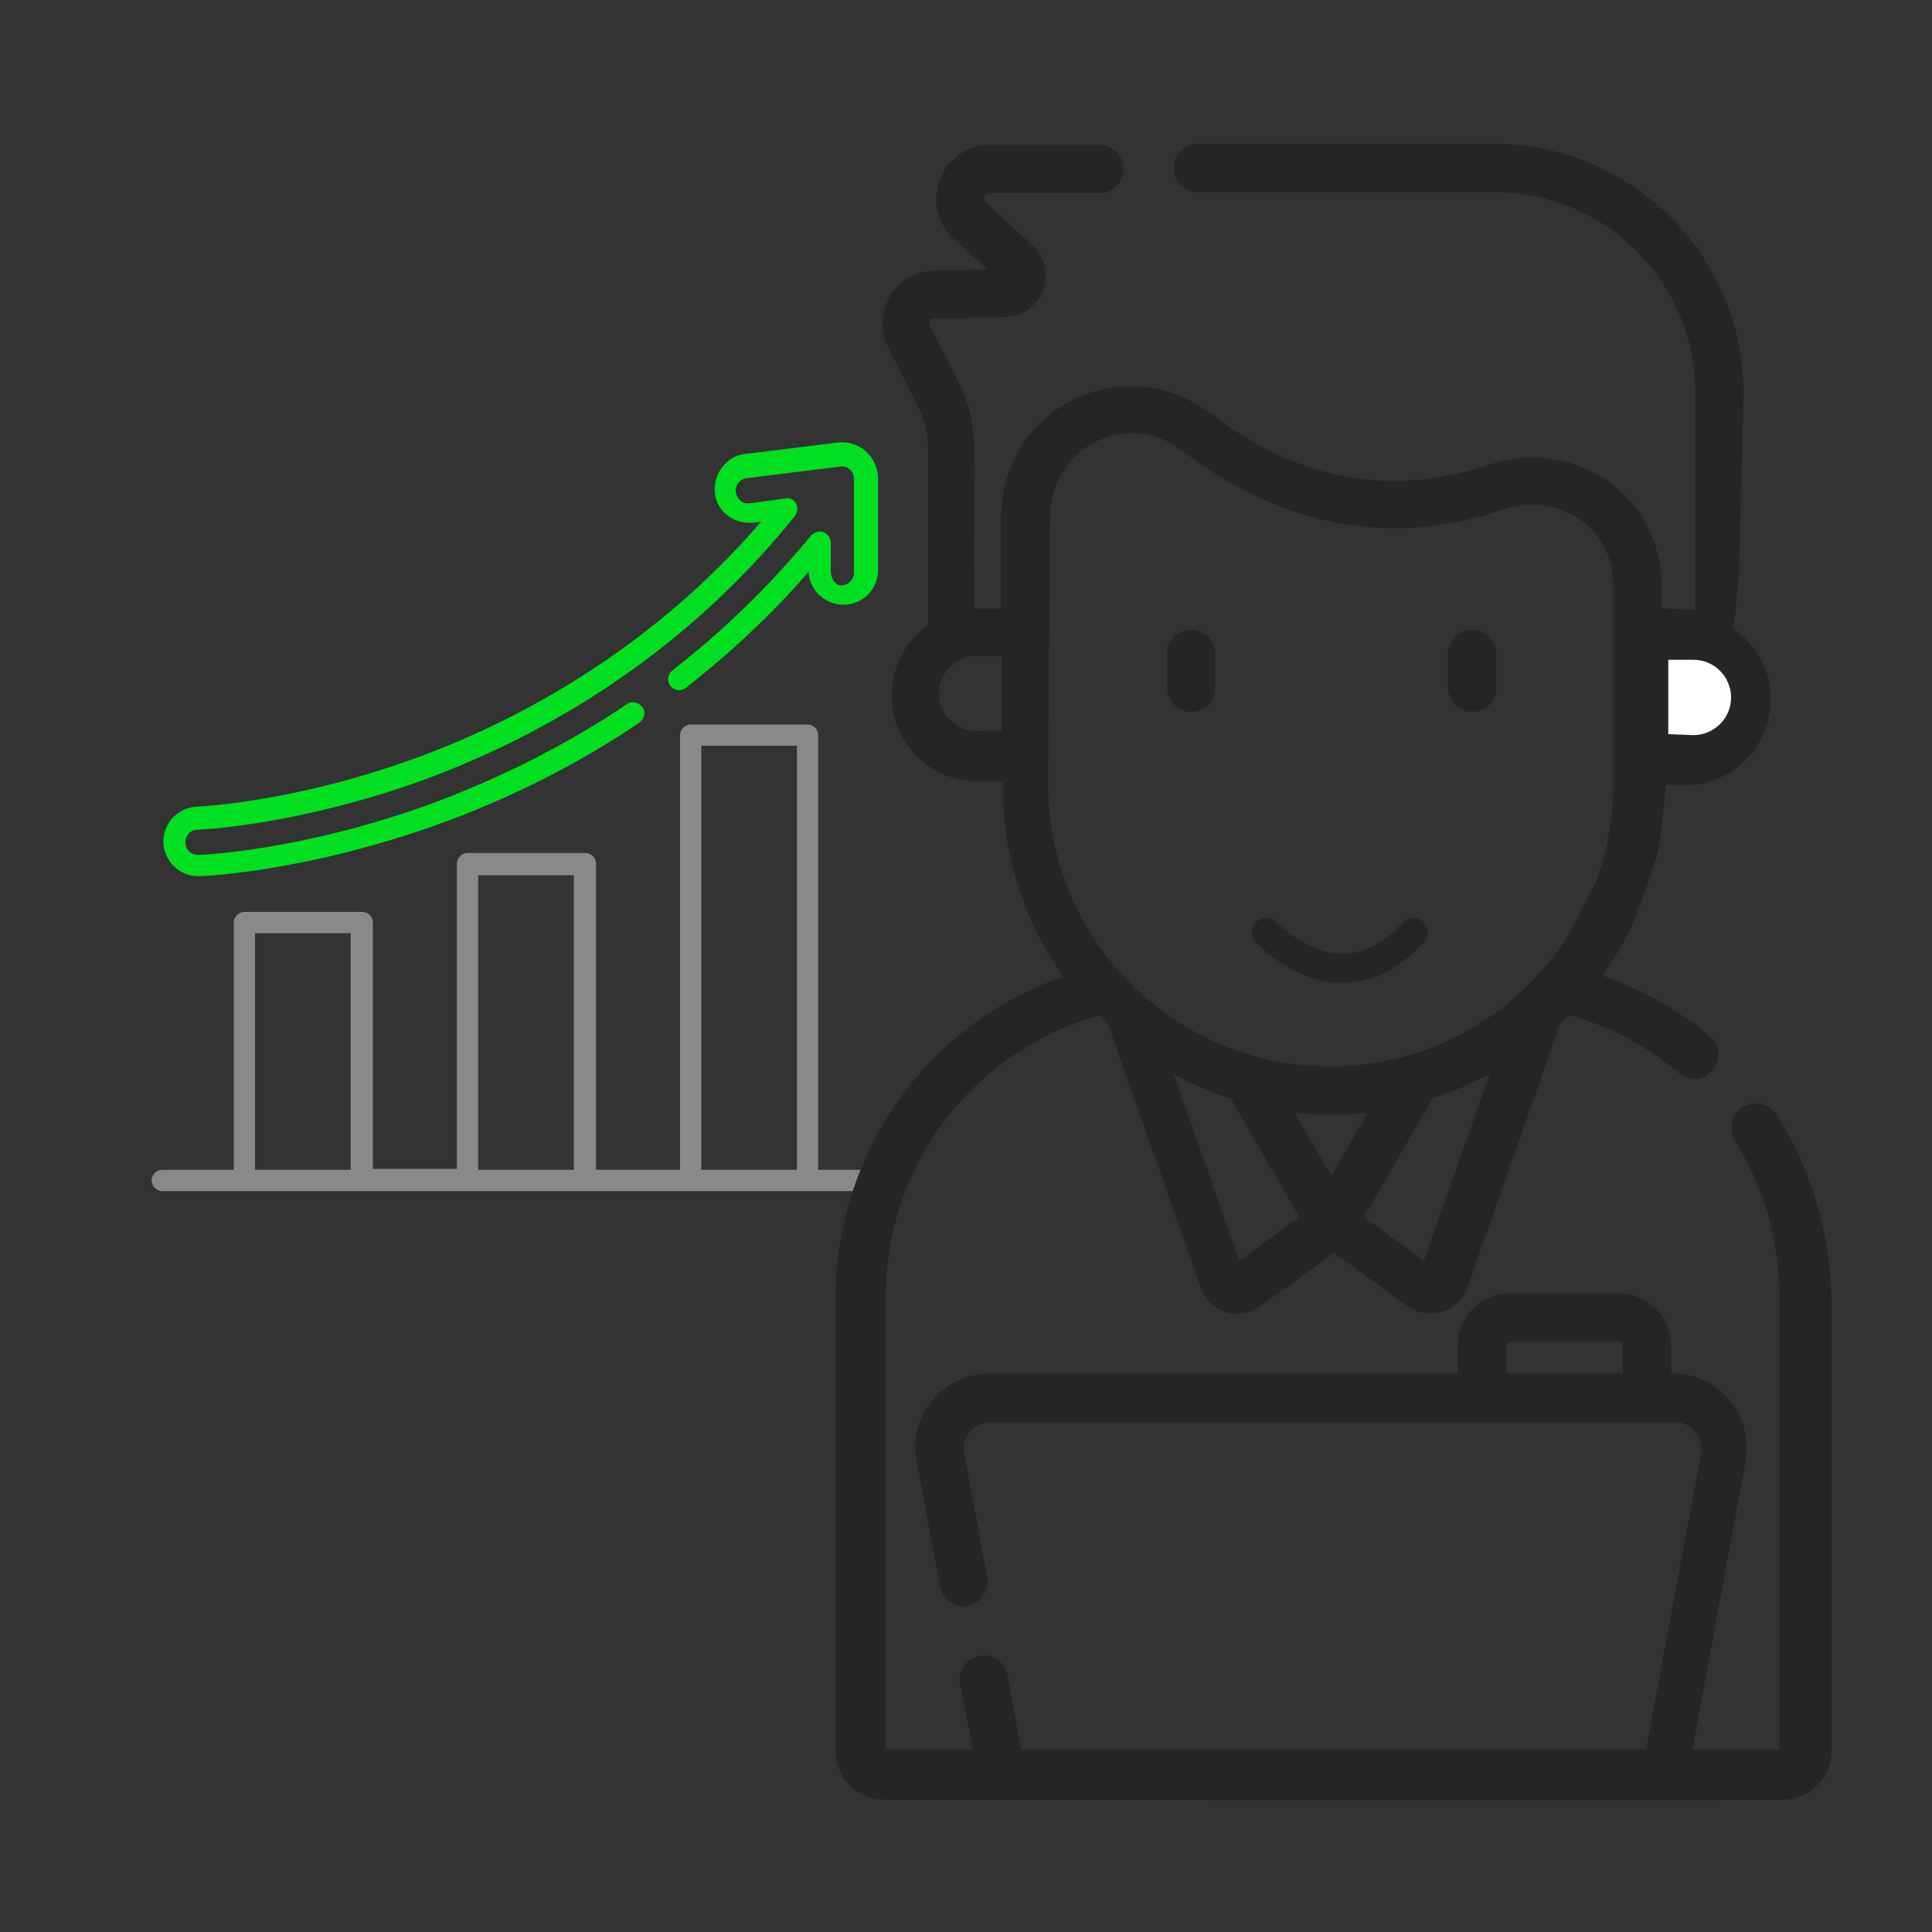 <svg xmlns="http://www.w3.org/2000/svg" xmlns:xlink="http://www.w3.org/1999/xlink" x="0px" y="0px" viewBox="0 0 200 200" style="enable-background:new 0 0 200 200;" xml:space="preserve">
<rect x="0" y="0" width="200" height="200" fill="#333333" stroke="none"/>
<style type="text/css">
	.st0{display:none;}
	.st1{display:inline;}
	.st2{fill:#898989;}
	.st3{fill:#00E020;}
	.st4{fill:#262626;}
	.st5{fill:none;stroke:#262626;stroke-width:3;stroke-linecap:round;stroke-linejoin:round;stroke-miterlimit:10;}
	.st6{fill:#FFFFFF;}
</style>
<g id="Livello_2" class="st0">
	<path class="st1" d="M92.2,85.8h-9.3c-1.1,0-1.9,0.9-1.9,1.9c0,1.1,0.9,1.9,1.9,1.9h9.3c1.1,0,1.9-0.9,1.9-1.9   C94.1,86.7,93.3,85.8,92.2,85.8z"></path>
	<path class="st1" d="M108.3,89.7h13.1c1.1,0,1.9-0.9,1.9-1.9c0-1.1-0.9-1.9-1.9-1.9h-13.1c-1.1,0-1.9,0.9-1.9,1.9   C106.4,88.8,107.2,89.7,108.3,89.7z"></path>
	<path class="st1" d="M101.8,85.8h-3c-1.1,0-1.9,0.9-1.9,1.9c0,1.1,0.9,1.9,1.9,1.9h3c1.1,0,1.9-0.9,1.9-1.9   C103.7,86.7,102.8,85.8,101.8,85.8z"></path>
	<path class="st1" d="M82.9,110.7h9.3c1.1,0,1.9-0.9,1.9-1.9c0-1.1-0.9-1.9-1.9-1.9h-9.3c-1.1,0-1.9,0.9-1.9,1.9   C81,109.8,81.9,110.7,82.9,110.7z"></path>
	<path class="st1" d="M108.3,110.7h13.1c1.1,0,1.9-0.9,1.9-1.9c0-1.1-0.9-1.9-1.9-1.9h-13.1c-1.1,0-1.9,0.9-1.9,1.9   C106.4,109.8,107.2,110.7,108.3,110.7z"></path>
	<path class="st1" d="M98.8,110.7h3c1.1,0,1.9-0.9,1.9-1.9c0-1.1-0.9-1.9-1.9-1.9h-3c-1.1,0-1.9,0.9-1.9,1.9   C96.8,109.8,97.7,110.7,98.8,110.7z"></path>
	<path class="st1" d="M92.2,127.8h-9.3c-1.1,0-1.9,0.9-1.9,1.9c0,1.1,0.9,1.9,1.9,1.9h9.3c1.1,0,1.9-0.9,1.9-1.9   C94.1,128.7,93.3,127.8,92.2,127.8z"></path>
	<path class="st1" d="M121.4,127.8h-13.1c-1.1,0-1.9,0.9-1.9,1.9c0,1.1,0.9,1.9,1.9,1.9h13.1c1.1,0,1.9-0.9,1.9-1.9   C123.3,128.7,122.4,127.8,121.4,127.8z"></path>
	<path class="st1" d="M101.8,127.8h-3c-1.1,0-1.9,0.9-1.9,1.9c0,1.1,0.9,1.9,1.9,1.9h3c1.1,0,1.9-0.9,1.9-1.9   C103.7,128.7,102.8,127.8,101.8,127.8z"></path>
	<path class="st1" d="M128.5,23.6H13.8c-4.7,0-8.5,3.8-8.5,8.5v93.2c0,4.7,3.8,8.5,8.5,8.5h7.2c1.1,0,1.9-0.9,1.9-1.9   c0-1.1-0.9-1.9-1.9-1.9h-7.2c-2.6,0-4.6-2.1-4.6-4.6v-7.3h70.2v3.3h-1.5c-2.1,0-3.8,1.7-3.8,3.8v4.8H32.8c-1.1,0-1.9,0.9-1.9,1.9   c0,1.1,0.9,1.9,1.9,1.9h18.5v6.9h-5.8c-3.9,0-7,3.2-7,7v4.2c0,1.8,1.4,3.2,3.2,3.2h58.8c1.8,0,3.2-1.4,3.2-3.2v-4.2   c0-3.9-3.2-7-7-7h-5.8v-2.4h35.6c2.1,0,3.8-1.7,3.8-3.8v-0.9c3.8-0.9,6.6-4.2,6.6-8.3L137,32C137,27.4,133.2,23.6,128.5,23.6z    M77.9,113.4v-9.2h48.5v9.2H77.9z M83.2,100.3v-4.1h37.9v4.1H83.2z M121.1,117.2v4.1H83.2v-4.1H121.1z M55.2,133.7h18.9v0.7   c0,2.1,1.7,3.8,3.8,3.8H87v2.4H55.2V133.7z M96.7,144.5c1.8,0,3.2,1.4,3.2,3.2v3.5H42.3v-3.5c0-1.8,1.4-3.2,3.2-3.2H96.7z    M126.4,134.3H77.9v-9.2h48.5V134.3z M133,125.2c0,1.9-1.1,3.5-2.7,4.2V125c0-2.1-1.7-3.8-3.8-3.8h-1.5v-3.3h8V125.2z M133,114.1   h-2.8c0-0.2,0.1-10,0.1-10c0-2.1-1.7-3.8-3.8-3.8h-1.5v-4.1h1.5c2.1,0,3.8-1.7,3.8-3.8v-9.4c0-2.1-1.7-3.8-3.8-3.8h-10.9   c-1.1,0-1.9,0.9-1.9,1.9c0,1.1,0.9,1.9,1.9,1.9h10.8v9.2H77.9v-9.2h25.7c1.1,0,1.9-0.9,1.9-1.9c0-1.1-0.9-1.9-1.9-1.9H77.9   c-2.1,0-3.8,1.7-3.8,3.8v9.4c0,2.1,1.7,3.8,3.8,3.8h1.5v4.1h-1.5c-2.1,0-3.8,1.7-3.8,3.8c0,0,0,9.8,0.1,10H9.2V49.8H133V114.1z    M133,45.9H9.3V32c0-2.5,2.1-4.6,4.6-4.6h114.4c2.6,0,4.6,2.1,4.6,4.6V45.9z"></path>
</g>
<g id="Livello_3">
	<g>
		<g>
			<path class="st2" d="M92.1,121.1h-7.4v-45c0-0.6-0.5-1.1-1.1-1.1H71.5c-0.6,0-1.1,0.5-1.1,1.1v45h-8.7V89.4     c0-0.6-0.5-1.1-1.1-1.1H48.4c-0.6,0-1.1,0.5-1.1,1.1v31.6h-8.7V95.5c0-0.6-0.5-1.1-1.1-1.1H25.3c-0.6,0-1.1,0.5-1.1,1.1v25.6     h-7.4c-0.6,0-1.1,0.5-1.1,1.1s0.5,1.1,1.1,1.1h75.3c0.6,0,1.1-0.5,1.1-1.1C93.3,121.6,92.8,121.1,92.1,121.1z M36.3,121.1h-9.9     V96.6h9.9V121.1L36.3,121.1z M59.4,121.1h-9.9V90.6h9.9V121.1z M82.5,121.1h-9.9V77.2h9.9V121.1L82.5,121.1z"></path>
		</g>
	</g>
	<g>
		<g>
			<path class="st3" d="M89.6,46.7c-0.8-0.7-1.8-1-2.8-0.9L77.1,47c-1.9,0.2-3.3,2.1-3.1,4c0.2,2,2,3.3,4,3.1l0.8-0.1     C66.9,67.8,52.7,75,42.7,78.6c-12.5,4.5-22.2,4.9-22.3,4.9c-2,0.1-3.5,1.7-3.5,3.7c0.1,1.9,1.6,3.5,3.6,3.5c0,0,0.1,0,0.1,0     c0.4,0,10.7-0.4,24.3-5.2c7.6-2.7,14.8-6.3,21.3-10.7c0.5-0.4,0.7-1.1,0.3-1.6c-0.4-0.5-1.1-0.7-1.6-0.3     c-6.4,4.3-13.4,7.8-20.8,10.5c-13.2,4.7-23.2,5.1-23.6,5.1l0,0c-0.7,0-1.3-0.5-1.3-1.3c0-0.7,0.5-1.3,1.2-1.3     c0.1,0,10.1-0.4,23-5c10.8-3.9,26.3-11.8,38.9-27.5c0.6-0.8,0-2-1-1.8l-3.7,0.5c-0.6,0.1-1.2-0.3-1.4-1c-0.2-0.7,0.3-1.5,1.1-1.6     l9.7-1.2c0.8-0.1,1.4,0.5,1.4,1.3v9.7c0,0.7-0.6,1.3-1.3,1.3S86,59.8,86,59.1v-2.9c0-0.5-0.3-0.9-0.7-1.1c-0.4-0.2-1,0-1.3,0.3     c-4.3,5.2-9.1,9.9-14.4,14c-0.5,0.4-0.6,1.1-0.2,1.6s1.1,0.6,1.6,0.2c4.6-3.6,8.9-7.6,12.7-12c0.1,1.9,1.7,3.4,3.6,3.4     c2,0,3.6-1.6,3.6-3.6v-9.7C90.8,48.3,90.4,47.4,89.6,46.7z"></path>
		</g>
	</g>
</g>
<g id="Livello_1">
	<g>
		<path class="st4" d="M183.9,115.4c-0.7-1.2-2.3-1.5-3.5-0.8s-1.5,2.3-0.8,3.5c3,4.8,4.6,10.3,4.6,16v47h-9l5.5-29.8    c0.4-2.3-0.2-4.6-1.6-6.3c-1.5-1.8-3.6-2.8-5.9-2.8H173v-2.9c0-3-2.4-5.4-5.4-5.4h-11.3c-3,0-5.4,2.4-5.4,5.4v2.9h-48.5    c-2.3,0-4.4,1-5.9,2.8s-2.1,4.1-1.6,6.3l2.4,12.9c0.3,1.4,1.6,2.3,2.9,2c1.4-0.3,2.3-1.6,2-2.9l-2.4-12.9    c-0.1-0.8,0.1-1.6,0.6-2.2c0.5-0.6,1.3-1,2.1-1h70.9c0.8,0,1.5,0.4,2.1,1c0.5,0.6,0.7,1.4,0.6,2.2l-5.7,30.7h-64.7l-1.4-7.7    c-0.3-1.4-1.6-2.3-2.9-2c-1.4,0.3-2.3,1.6-2,2.9l1.3,6.8h-9v-47c0-6.9,2.4-13.6,6.7-18.9c4-4.9,9.4-8.4,15.4-10.1    c0.3,0.3,0.6,0.6,0.9,0.9l9.6,27.3c0.9,2.6,4,3.5,6.2,1.9l7.6-5.5l7.6,5.5c2.2,1.6,5.3,0.6,6.2-1.9l9.6-27.3    c0.3-0.3,0.6-0.6,0.9-0.9c4.2,1.1,8.1,3.2,11.4,6c0.5,0.4,1,0.6,1.6,0.6c0.7,0,1.4-0.3,1.9-0.9c0.9-1.1,0.8-2.6-0.3-3.5    c-3.3-2.8-7.1-4.9-11.1-6.3c1-1.5,2-3,2.8-4.6c0,0,3.2-7.7,3.2-10l0.7-6.1l3.6-0.6c4.9-1.1,1-2.6,1-7.9l0.4-0.7    c0-4.4,2.1-7.7,2.4-11.2l0.5-19.2c0-14.2-11.6-25.8-25.8-25.8H124c-1.4,0-2.5,1.1-2.5,2.5s1.1,2.5,2.5,2.5h30.7    c11.5,0,20.8,9.3,20.8,20.8v19.6l0,2.9H172v-2.9c-0.2-9.2-9.3-15.1-17.8-12.2c-10.2,3.4-19.7,1.7-28.9-5.3    c-8.8-6.7-21.7-0.8-21.7,11v9.2H101h-0.1c-0.4-14.4,1-18.1-1.7-23.5l-3-5.9c-0.1-0.3,0.1-0.6,0.4-0.6l7.6-0.2    c1.7-0.1,3.2-1.1,3.8-2.8c0.6-1.6,0.2-3.4-1.1-4.6l-4.8-4.4c-0.4-0.4-0.2-1,0.4-1h11.3c1.4,0,2.5-1.1,2.5-2.5s-1.1-2.5-2.5-2.5    h-11.3c-2.3,0-4.4,1.4-5.2,3.6c-0.8,2.2-0.3,4.6,1.5,6.2l3.4,3.1L96.6,28c-1.9,0.1-3.6,1.1-4.5,2.7s-1,3.6-0.2,5.2l3,5.9    c0.8,1.5,1.2,3.2,1.2,4.9v18c-2.3,1.6-3.8,4.3-3.8,7.3c0,4.9,4,8.9,8.9,8.9h2.6c0.1,0.4-0.8,10.3,6.3,20.2    c-6.2,2.1-11.7,6-15.8,11.1c-5,6.2-7.8,14.1-7.8,22.1v47c0,2.7,2.2,5,5,5c5.1,0,83.6,0.1,93.1,0c2.7,0,5-2.2,5-5v-47    C189.4,127.4,187.5,121,183.9,115.4L183.9,115.4z M155.9,142.2v-2.9c0-0.2,0.2-0.4,0.4-0.4h11.3c0.2,0,0.4,0.2,0.4,0.4v2.9H155.9z     M128.3,130.5l-6.8-19.3c1.9,1,3.8,1.9,5.9,2.5l7.1,12.3L128.3,130.5z M137.8,121.7l-3.8-6.5c1.2,0.1,2.5,0.2,3.8,0.2    s2.5-0.1,3.8-0.2L137.8,121.7z M147.4,130.5l-6.2-4.5l7.1-12.3c2.1-0.7,4-1.5,5.9-2.5L147.4,130.5z M181.5,72.3c0,3.3-2.7,6-6,6    H172v-13h3.5c3.3,0,3.9,2.7,3.9,6L181.5,72.3z M101.1,75.7c-2.1,0-3.9-1.7-3.9-3.9c0-2.1,1.7-3.9,3.9-3.9h2.6v7.7L101.1,75.7    L101.1,75.7z M108.7,53.7c0-7.6,8.1-11.3,13.6-7.1c10.5,8,21.7,10.1,33.5,6.1c5.4-1.8,11.2,1.9,11.2,7.8v20.6    c0,3.6-0.6,7-1.8,10.2l-2.6,5.1c-5.1,8.4-14.4,14-24.9,14c-16.1,0-29.2-13.1-29.2-29.2L108.7,53.7z"></path>
		<path class="st4" d="M123.3,73.7c1.4,0,2.5-1.1,2.5-2.5v-3.5c0-1.4-1.1-2.5-2.5-2.5s-2.5,1.1-2.5,2.5v3.5    C120.8,72.5,121.9,73.7,123.3,73.7z"></path>
		<path class="st4" d="M152.4,73.7c1.4,0,2.5-1.1,2.5-2.5v-3.5c0-1.4-1.1-2.5-2.5-2.5s-2.5,1.1-2.5,2.5v3.5    C149.9,72.5,151,73.7,152.4,73.7z"></path>
	</g>
	<path class="st5" d="M131.1,96.5c0,0,7.6,8.4,15.2,0"></path>
	<path class="st4" d="M170,79.9l-4.1,13.8l-3.9,6l3.5,1.8c7.1-9.9,6.2-19.8,6.3-20.2h2.6c4.9,0,8.9-4,8.9-8.9c0-3-1.5-5.7-3.8-7.3   l0.5-5.3l-3.6,3.4l-5.6-0.3l-1.2,4.9"></path>
	<path class="st6" d="M175.3,76.1l-2.6-0.1v-7.7h2.6c2.2,0,3.9,1.8,3.9,3.9C179.2,74.4,177.4,76.1,175.3,76.1L175.3,76.1z"></path>
</g>
</svg>